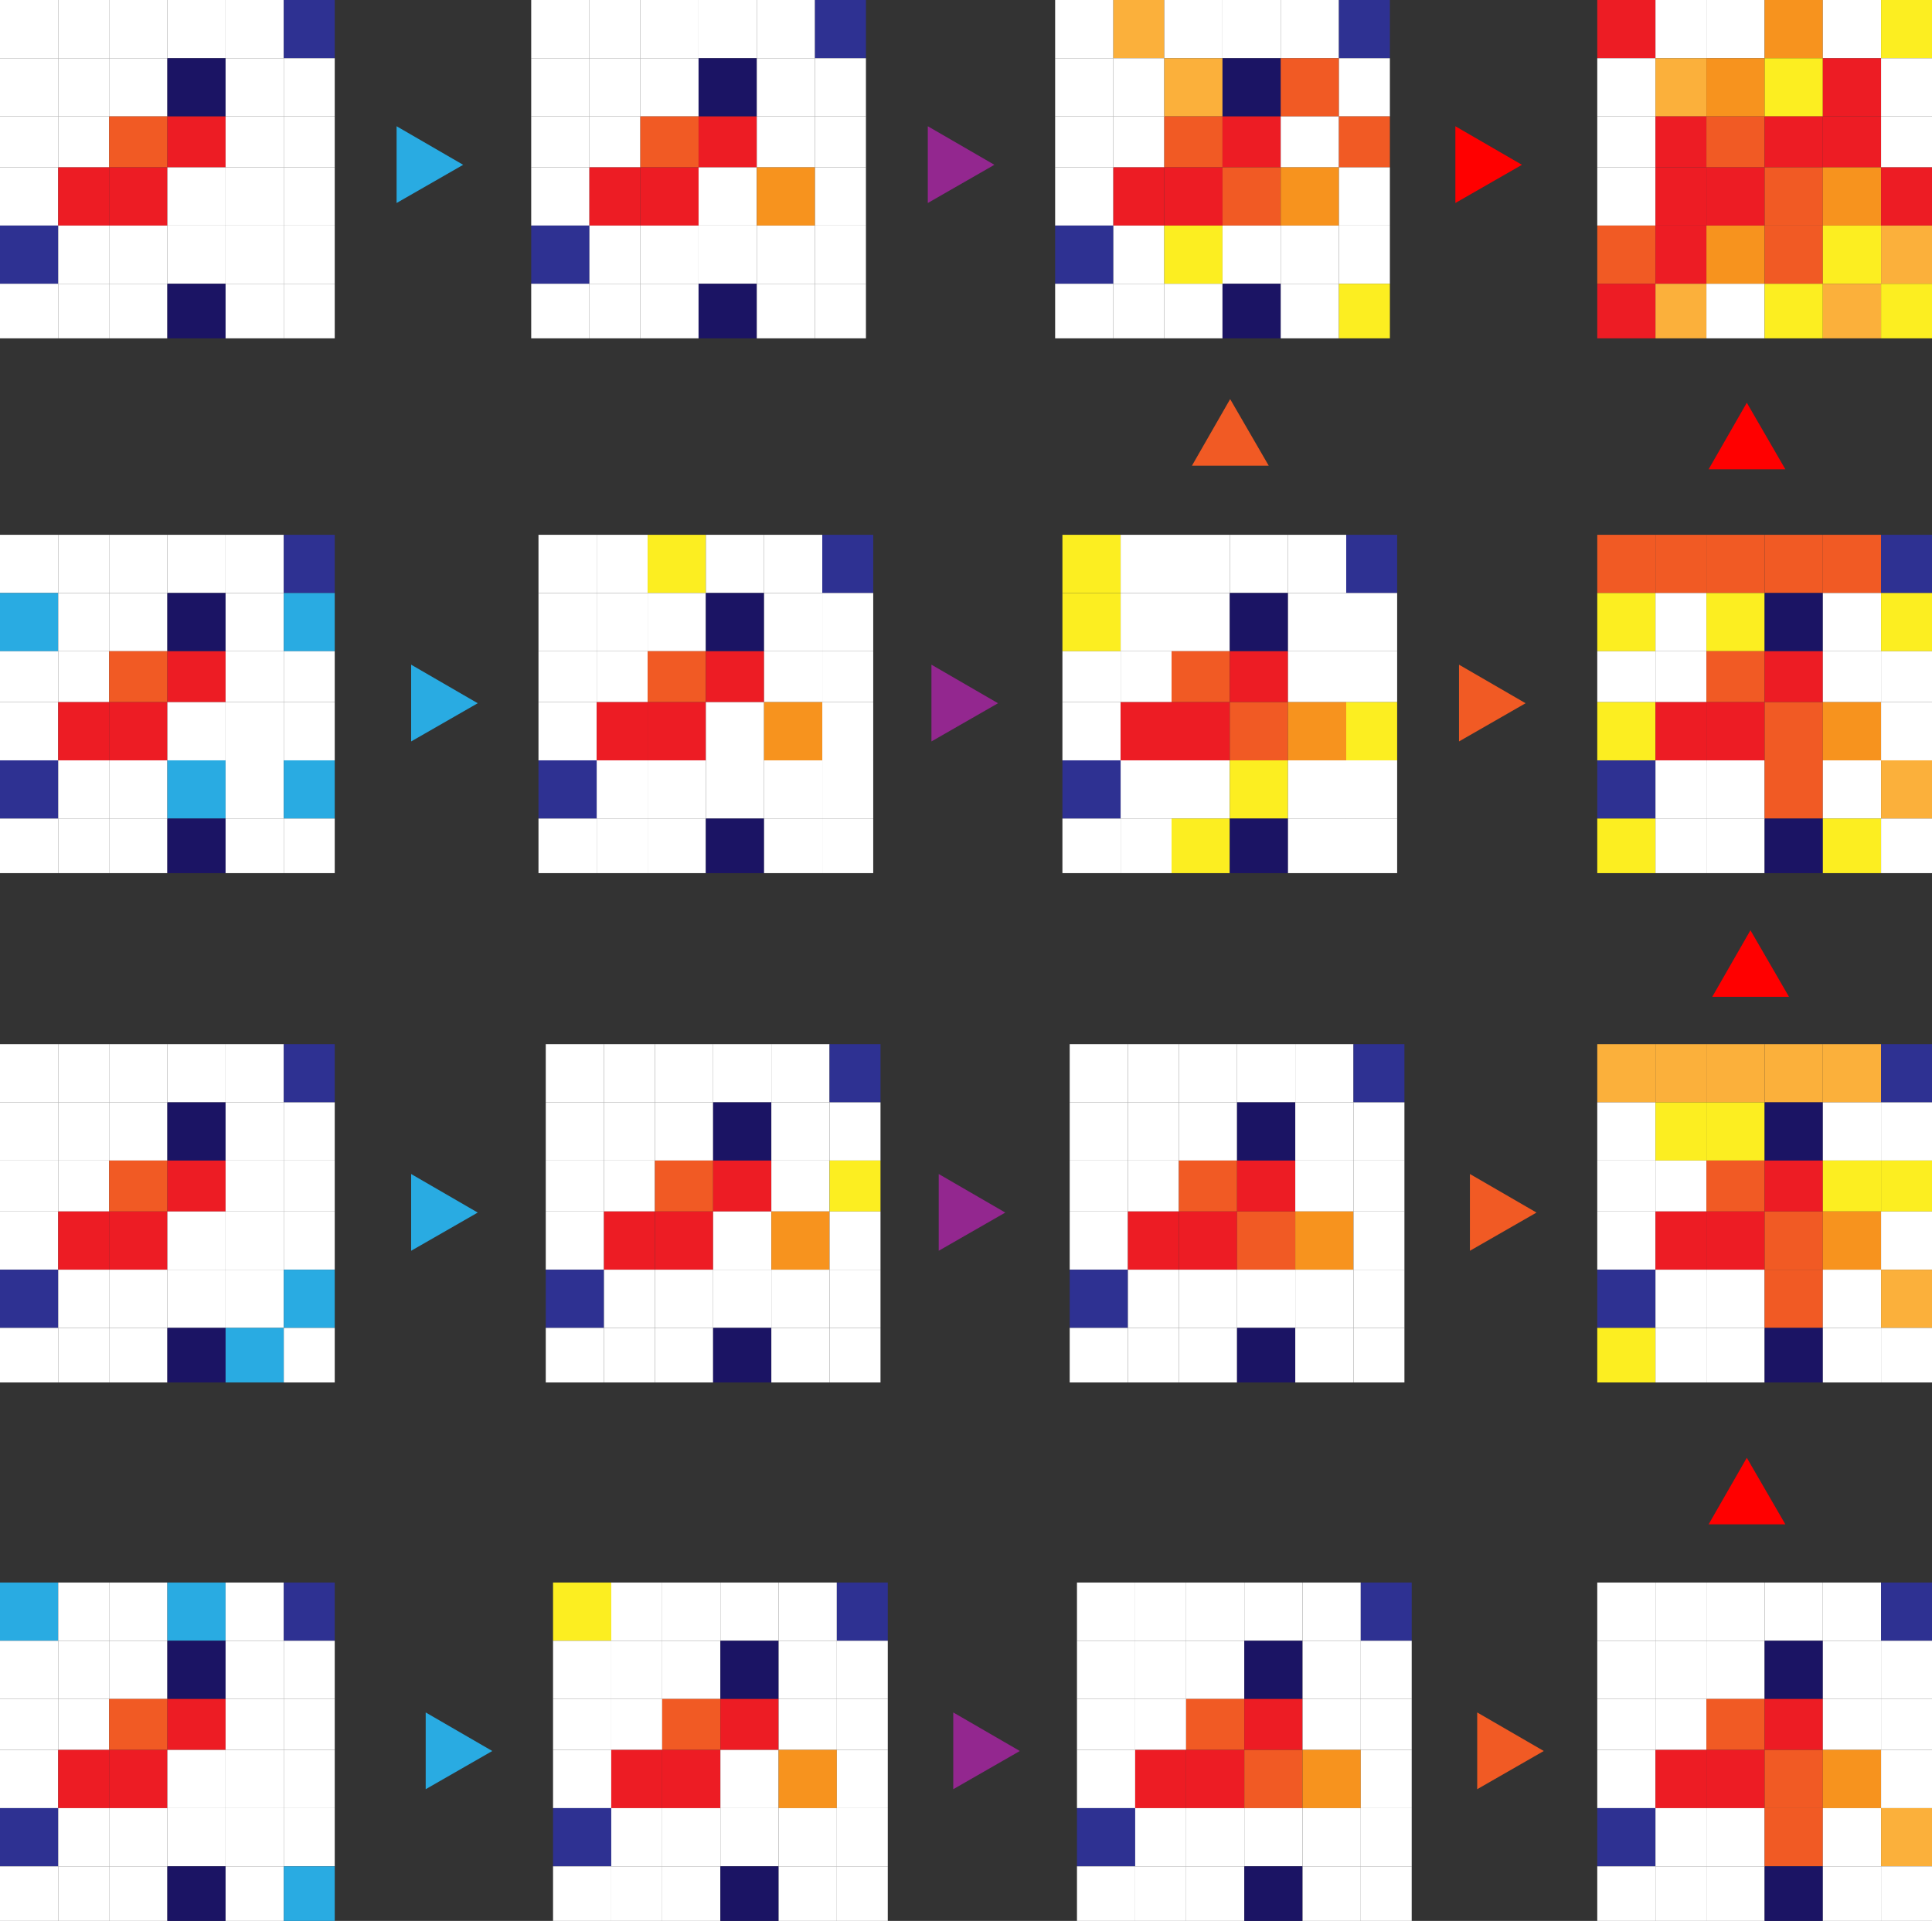<?xml version="1.0" encoding="utf-8"?>
<!-- Generator: Adobe Illustrator 24.2.1, SVG Export Plug-In . SVG Version: 6.00 Build 0)  -->
<svg version="1.1" id="レイヤー_1" xmlns="http://www.w3.org/2000/svg" xmlns:xlink="http://www.w3.org/1999/xlink" x="0px"
	 y="0px" viewBox="0 0 531 528" style="enable-background:new 0 0 531 528;" xml:space="preserve">
<rect x="0" y="0" width="531" height="528" fill="#333333" stroke="none"/>
<style type="text/css">
	.st0{fill:#FFFFFF;}
	.st1{fill:#2E3192;}
	.st2{fill:#1B1464;}
	.st3{fill:#F15A24;}
	.st4{fill:#ED1C24;}
	.st5{fill:#F7931E;}
	.st6{fill:#FBB03B;}
	.st7{fill:#FCEE21;}
	.st8{fill:#29ABE2;}
	.st9{fill:#93278F;}
	.st10{fill:#FF0000;}
</style>
<rect class="st0" width="16" height="16"/>
<rect x="16" class="st0" width="14" height="16"/>
<rect x="30" class="st0" width="16" height="16"/>
<rect x="46" class="st0" width="16" height="16"/>
<rect x="62" class="st0" width="16" height="16"/>
<rect x="78" class="st1" width="14" height="16"/>
<rect y="16" class="st0" width="16" height="16"/>
<rect x="16" y="16" class="st0" width="14" height="16"/>
<rect x="30" y="16" class="st0" width="16" height="16"/>
<rect x="46" y="16" class="st2" width="16" height="16"/>
<rect x="62" y="16" class="st0" width="16" height="16"/>
<rect x="78" y="16" class="st0" width="14" height="16"/>
<rect y="32" class="st0" width="16" height="14"/>
<rect x="16" y="32" class="st0" width="14" height="14"/>
<rect x="30" y="32" class="st3" width="16" height="14"/>
<rect x="46" y="32" class="st4" width="16" height="14"/>
<rect x="62" y="32" class="st0" width="16" height="14"/>
<rect x="78" y="32" class="st0" width="14" height="14"/>
<rect y="46" class="st0" width="16" height="16"/>
<rect x="16" y="46" class="st4" width="14" height="16"/>
<rect x="30" y="46" class="st4" width="16" height="16"/>
<rect x="46" y="46" class="st0" width="16" height="16"/>
<rect x="62" y="46" class="st0" width="16" height="16"/>
<rect x="78" y="46" class="st0" width="14" height="16"/>
<rect y="62" class="st1" width="16" height="16"/>
<rect x="16" y="62" class="st0" width="14" height="16"/>
<rect x="30" y="62" class="st0" width="16" height="16"/>
<rect x="46" y="62" class="st0" width="16" height="16"/>
<rect x="62" y="62" class="st0" width="16" height="16"/>
<rect x="78" y="62" class="st0" width="14" height="16"/>
<rect y="78" class="st0" width="16" height="15"/>
<rect x="16" y="78" class="st0" width="14" height="15"/>
<rect x="30" y="78" class="st0" width="16" height="15"/>
<rect x="46" y="78" class="st2" width="16" height="15"/>
<rect x="62" y="78" class="st0" width="16" height="15"/>
<rect x="78" y="78" class="st0" width="14" height="15"/>
<rect x="146" class="st0" width="16" height="16"/>
<rect x="162" class="st0" width="14" height="16"/>
<rect x="176" class="st0" width="16" height="16"/>
<rect x="192" class="st0" width="16" height="16"/>
<rect x="208" class="st0" width="16" height="16"/>
<rect x="224" class="st1" width="14" height="16"/>
<rect x="146" y="16" class="st0" width="16" height="16"/>
<rect x="162" y="16" class="st0" width="14" height="16"/>
<rect x="176" y="16" class="st0" width="16" height="16"/>
<rect x="192" y="16" class="st2" width="16" height="16"/>
<rect x="208" y="16" class="st0" width="16" height="16"/>
<rect x="224" y="16" class="st0" width="14" height="16"/>
<rect x="146" y="32" class="st0" width="16" height="14"/>
<rect x="162" y="32" class="st0" width="14" height="14"/>
<rect x="176" y="32" class="st3" width="16" height="14"/>
<rect x="192" y="32" class="st4" width="16" height="14"/>
<rect x="208" y="32" class="st0" width="16" height="14"/>
<rect x="224" y="32" class="st0" width="14" height="14"/>
<rect x="146" y="46" class="st0" width="16" height="16"/>
<rect x="162" y="46" class="st4" width="14" height="16"/>
<rect x="176" y="46" class="st4" width="16" height="16"/>
<rect x="192" y="46" class="st0" width="16" height="16"/>
<rect x="208" y="46" class="st5" width="16" height="16"/>
<rect x="224" y="46" class="st0" width="14" height="16"/>
<rect x="146" y="62" class="st1" width="16" height="16"/>
<rect x="162" y="62" class="st0" width="14" height="16"/>
<rect x="176" y="62" class="st0" width="16" height="16"/>
<rect x="192" y="62" class="st0" width="16" height="16"/>
<rect x="208" y="62" class="st0" width="16" height="16"/>
<rect x="224" y="62" class="st0" width="14" height="16"/>
<rect x="146" y="78" class="st0" width="16" height="15"/>
<rect x="162" y="78" class="st0" width="14" height="15"/>
<rect x="176" y="78" class="st0" width="16" height="15"/>
<rect x="192" y="78" class="st2" width="16" height="15"/>
<rect x="208" y="78" class="st0" width="16" height="15"/>
<rect x="224" y="78" class="st0" width="14" height="15"/>
<rect x="290" class="st0" width="16" height="16"/>
<rect x="306" class="st6" width="14" height="16"/>
<rect x="320" class="st0" width="16" height="16"/>
<rect x="336" class="st0" width="16" height="16"/>
<rect x="352" class="st0" width="16" height="16"/>
<rect x="368" class="st1" width="14" height="16"/>
<rect x="290" y="16" class="st0" width="16" height="16"/>
<rect x="306" y="16" class="st0" width="14" height="16"/>
<rect x="320" y="16" class="st6" width="16" height="16"/>
<rect x="336" y="16" class="st2" width="16" height="16"/>
<rect x="352" y="16" class="st3" width="16" height="16"/>
<rect x="368" y="16" class="st0" width="14" height="16"/>
<rect x="290" y="32" class="st0" width="16" height="14"/>
<rect x="306" y="32" class="st0" width="14" height="14"/>
<rect x="320" y="32" class="st3" width="16" height="14"/>
<rect x="336" y="32" class="st4" width="16" height="14"/>
<rect x="352" y="32" class="st0" width="16" height="14"/>
<rect x="368" y="32" class="st3" width="14" height="14"/>
<rect x="290" y="46" class="st0" width="16" height="16"/>
<rect x="306" y="46" class="st4" width="14" height="16"/>
<rect x="320" y="46" class="st4" width="16" height="16"/>
<rect x="336" y="46" class="st3" width="16" height="16"/>
<rect x="352" y="46" class="st5" width="16" height="16"/>
<rect x="368" y="46" class="st0" width="14" height="16"/>
<rect x="290" y="62" class="st1" width="16" height="16"/>
<rect x="306" y="62" class="st0" width="14" height="16"/>
<rect x="320" y="62" class="st7" width="16" height="16"/>
<rect x="336" y="62" class="st0" width="16" height="16"/>
<rect x="352" y="62" class="st0" width="16" height="16"/>
<rect x="368" y="62" class="st0" width="14" height="16"/>
<rect x="290" y="78" class="st0" width="16" height="15"/>
<rect x="306" y="78" class="st0" width="14" height="15"/>
<rect x="320" y="78" class="st0" width="16" height="15"/>
<rect x="336" y="78" class="st2" width="16" height="15"/>
<rect x="352" y="78" class="st0" width="16" height="15"/>
<rect x="368" y="78" class="st7" width="14" height="15"/>
<rect x="439" class="st4" width="16" height="16"/>
<rect x="455" class="st0" width="14" height="16"/>
<rect x="469" class="st0" width="16" height="16"/>
<rect x="485" class="st5" width="16" height="16"/>
<rect x="501" class="st0" width="16" height="16"/>
<rect x="517" class="st7" width="14" height="16"/>
<rect x="439" y="16" class="st0" width="16" height="16"/>
<rect x="455" y="16" class="st6" width="14" height="16"/>
<rect x="469" y="16" class="st5" width="16" height="16"/>
<rect x="485" y="16" class="st7" width="16" height="16"/>
<rect x="501" y="16" class="st4" width="16" height="16"/>
<rect x="517" y="16" class="st0" width="14" height="16"/>
<rect x="439" y="32" class="st0" width="16" height="14"/>
<rect x="455" y="32" class="st4" width="14" height="14"/>
<rect x="469" y="32" class="st3" width="16" height="14"/>
<rect x="485" y="32" class="st4" width="16" height="14"/>
<rect x="501" y="32" class="st4" width="16" height="14"/>
<rect x="517" y="32" class="st0" width="14" height="14"/>
<rect x="439" y="46" class="st0" width="16" height="16"/>
<rect x="455" y="46" class="st4" width="14" height="16"/>
<rect x="469" y="46" class="st4" width="16" height="16"/>
<rect x="485" y="46" class="st3" width="16" height="16"/>
<rect x="501" y="46" class="st5" width="16" height="16"/>
<rect x="517" y="46" class="st4" width="14" height="16"/>
<rect x="439" y="62" class="st3" width="16" height="16"/>
<rect x="455" y="62" class="st4" width="14" height="16"/>
<rect x="469" y="62" class="st5" width="16" height="16"/>
<rect x="485" y="62" class="st3" width="16" height="16"/>
<rect x="501" y="62" class="st7" width="16" height="16"/>
<rect x="517" y="62" class="st6" width="14" height="16"/>
<rect x="439" y="78" class="st4" width="16" height="15"/>
<rect x="455" y="78" class="st6" width="14" height="15"/>
<rect x="469" y="78" class="st0" width="16" height="15"/>
<rect x="485" y="78" class="st7" width="16" height="15"/>
<rect x="501" y="78" class="st6" width="16" height="15"/>
<rect x="517" y="78" class="st7" width="14" height="15"/>
<rect y="147" class="st0" width="16" height="16"/>
<rect x="16" y="147" class="st0" width="14" height="16"/>
<rect x="30" y="147" class="st0" width="16" height="16"/>
<rect x="46" y="147" class="st0" width="16" height="16"/>
<rect x="62" y="147" class="st0" width="16" height="16"/>
<rect x="78" y="147" class="st1" width="14" height="16"/>
<rect y="163" class="st8" width="16" height="16"/>
<rect x="16" y="163" class="st0" width="14" height="16"/>
<rect x="30" y="163" class="st0" width="16" height="16"/>
<rect x="46" y="163" class="st2" width="16" height="16"/>
<rect x="62" y="163" class="st0" width="16" height="16"/>
<rect x="78" y="163" class="st8" width="14" height="16"/>
<rect y="179" class="st0" width="16" height="14"/>
<rect x="16" y="179" class="st0" width="14" height="14"/>
<rect x="30" y="179" class="st3" width="16" height="14"/>
<rect x="46" y="179" class="st4" width="16" height="14"/>
<rect x="62" y="179" class="st0" width="16" height="14"/>
<rect x="78" y="179" class="st0" width="14" height="14"/>
<rect y="193" class="st0" width="16" height="16"/>
<rect x="16" y="193" class="st4" width="14" height="16"/>
<rect x="30" y="193" class="st4" width="16" height="16"/>
<rect x="46" y="193" class="st0" width="16" height="16"/>
<rect x="62" y="193" class="st0" width="16" height="16"/>
<rect x="78" y="193" class="st0" width="14" height="16"/>
<rect y="209" class="st1" width="16" height="16"/>
<rect x="16" y="209" class="st0" width="14" height="16"/>
<rect x="30" y="209" class="st0" width="16" height="16"/>
<rect x="46" y="209" class="st8" width="16" height="16"/>
<rect x="62" y="209" class="st0" width="16" height="16"/>
<rect x="78" y="209" class="st8" width="14" height="16"/>
<rect y="225" class="st0" width="16" height="15"/>
<rect x="16" y="225" class="st0" width="14" height="15"/>
<rect x="30" y="225" class="st0" width="16" height="15"/>
<rect x="46" y="225" class="st2" width="16" height="15"/>
<rect x="62" y="225" class="st0" width="16" height="15"/>
<rect x="78" y="225" class="st0" width="14" height="15"/>
<rect x="148" y="147" class="st0" width="16" height="16"/>
<rect x="164" y="147" class="st0" width="14" height="16"/>
<rect x="178" y="147" class="st7" width="16" height="16"/>
<rect x="194" y="147" class="st0" width="16" height="16"/>
<rect x="210" y="147" class="st0" width="16" height="16"/>
<rect x="226" y="147" class="st1" width="14" height="16"/>
<rect x="148" y="163" class="st0" width="16" height="16"/>
<rect x="164" y="163" class="st0" width="14" height="16"/>
<rect x="178" y="163" class="st0" width="16" height="16"/>
<rect x="194" y="163" class="st2" width="16" height="16"/>
<rect x="210" y="163" class="st0" width="16" height="16"/>
<rect x="226" y="163" class="st0" width="14" height="16"/>
<rect x="148" y="179" class="st0" width="16" height="14"/>
<rect x="164" y="179" class="st0" width="14" height="14"/>
<rect x="178" y="179" class="st3" width="16" height="14"/>
<rect x="194" y="179" class="st4" width="16" height="14"/>
<rect x="210" y="179" class="st0" width="16" height="14"/>
<rect x="226" y="179" class="st0" width="14" height="14"/>
<rect x="148" y="193" class="st0" width="16" height="16"/>
<rect x="164" y="193" class="st4" width="14" height="16"/>
<rect x="178" y="193" class="st4" width="16" height="16"/>
<rect x="194" y="193" class="st0" width="16" height="16"/>
<rect x="210" y="193" class="st5" width="16" height="16"/>
<rect x="226" y="193" class="st0" width="14" height="16"/>
<rect x="148" y="209" class="st1" width="16" height="16"/>
<rect x="164" y="209" class="st0" width="14" height="16"/>
<rect x="178" y="209" class="st0" width="16" height="16"/>
<rect x="194" y="209" class="st0" width="16" height="16"/>
<rect x="210" y="209" class="st0" width="16" height="16"/>
<rect x="226" y="209" class="st0" width="14" height="16"/>
<rect x="148" y="225" class="st0" width="16" height="15"/>
<rect x="164" y="225" class="st0" width="14" height="15"/>
<rect x="178" y="225" class="st0" width="16" height="15"/>
<rect x="194" y="225" class="st2" width="16" height="15"/>
<rect x="210" y="225" class="st0" width="16" height="15"/>
<rect x="226" y="225" class="st0" width="14" height="15"/>
<rect x="292" y="147" class="st7" width="16" height="16"/>
<rect x="308" y="147" class="st0" width="14" height="16"/>
<rect x="322" y="147" class="st0" width="16" height="16"/>
<rect x="338" y="147" class="st0" width="16" height="16"/>
<rect x="354" y="147" class="st0" width="16" height="16"/>
<rect x="370" y="147" class="st1" width="14" height="16"/>
<rect x="292" y="163" class="st7" width="16" height="16"/>
<rect x="308" y="163" class="st0" width="14" height="16"/>
<rect x="322" y="163" class="st0" width="16" height="16"/>
<rect x="338" y="163" class="st2" width="16" height="16"/>
<rect x="354" y="163" class="st0" width="16" height="16"/>
<rect x="370" y="163" class="st0" width="14" height="16"/>
<rect x="292" y="179" class="st0" width="16" height="14"/>
<rect x="308" y="179" class="st0" width="14" height="14"/>
<rect x="322" y="179" class="st3" width="16" height="14"/>
<rect x="338" y="179" class="st4" width="16" height="14"/>
<rect x="354" y="179" class="st0" width="16" height="14"/>
<rect x="370" y="179" class="st0" width="14" height="14"/>
<rect x="292" y="193" class="st0" width="16" height="16"/>
<rect x="308" y="193" class="st4" width="14" height="16"/>
<rect x="322" y="193" class="st4" width="16" height="16"/>
<rect x="338" y="193" class="st3" width="16" height="16"/>
<rect x="354" y="193" class="st5" width="16" height="16"/>
<rect x="370" y="193" class="st7" width="14" height="16"/>
<rect x="292" y="209" class="st1" width="16" height="16"/>
<rect x="308" y="209" class="st0" width="14" height="16"/>
<rect x="322" y="209" class="st0" width="16" height="16"/>
<rect x="338" y="209" class="st7" width="16" height="16"/>
<rect x="354" y="209" class="st0" width="16" height="16"/>
<rect x="370" y="209" class="st0" width="14" height="16"/>
<rect x="292" y="225" class="st0" width="16" height="15"/>
<rect x="308" y="225" class="st0" width="14" height="15"/>
<rect x="322" y="225" class="st7" width="16" height="15"/>
<rect x="338" y="225" class="st2" width="16" height="15"/>
<rect x="354" y="225" class="st0" width="16" height="15"/>
<rect x="370" y="225" class="st0" width="14" height="15"/>
<rect x="439" y="147" class="st3" width="16" height="16"/>
<rect x="455" y="147" class="st3" width="14" height="16"/>
<rect x="469" y="147" class="st3" width="16" height="16"/>
<rect x="485" y="147" class="st3" width="16" height="16"/>
<rect x="501" y="147" class="st3" width="16" height="16"/>
<rect x="517" y="147" class="st1" width="14" height="16"/>
<rect x="439" y="163" class="st7" width="16" height="16"/>
<rect x="455" y="163" class="st0" width="14" height="16"/>
<rect x="469" y="163" class="st7" width="16" height="16"/>
<rect x="485" y="163" class="st2" width="16" height="16"/>
<rect x="501" y="163" class="st0" width="16" height="16"/>
<rect x="517" y="163" class="st7" width="14" height="16"/>
<rect x="439" y="179" class="st0" width="16" height="14"/>
<rect x="455" y="179" class="st0" width="14" height="14"/>
<rect x="469" y="179" class="st3" width="16" height="14"/>
<rect x="485" y="179" class="st4" width="16" height="14"/>
<rect x="501" y="179" class="st0" width="16" height="14"/>
<rect x="517" y="179" class="st0" width="14" height="14"/>
<rect x="439" y="193" class="st7" width="16" height="16"/>
<rect x="455" y="193" class="st4" width="14" height="16"/>
<rect x="469" y="193" class="st4" width="16" height="16"/>
<rect x="485" y="193" class="st3" width="16" height="16"/>
<rect x="501" y="193" class="st5" width="16" height="16"/>
<rect x="517" y="193" class="st0" width="14" height="16"/>
<rect x="439" y="209" class="st1" width="16" height="16"/>
<rect x="455" y="209" class="st0" width="14" height="16"/>
<rect x="469" y="209" class="st0" width="16" height="16"/>
<rect x="485" y="209" class="st3" width="16" height="16"/>
<rect x="501" y="209" class="st0" width="16" height="16"/>
<rect x="517" y="209" class="st6" width="14" height="16"/>
<rect x="439" y="225" class="st7" width="16" height="15"/>
<rect x="455" y="225" class="st0" width="14" height="15"/>
<rect x="469" y="225" class="st0" width="16" height="15"/>
<rect x="485" y="225" class="st2" width="16" height="15"/>
<rect x="501" y="225" class="st7" width="16" height="15"/>
<rect x="517" y="225" class="st0" width="14" height="15"/>
<rect y="287" class="st0" width="16" height="16"/>
<rect x="16" y="287" class="st0" width="14" height="16"/>
<rect x="30" y="287" class="st0" width="16" height="16"/>
<rect x="46" y="287" class="st0" width="16" height="16"/>
<rect x="62" y="287" class="st0" width="16" height="16"/>
<rect x="78" y="287" class="st1" width="14" height="16"/>
<rect y="303" class="st0" width="16" height="16"/>
<rect x="16" y="303" class="st0" width="14" height="16"/>
<rect x="30" y="303" class="st0" width="16" height="16"/>
<rect x="46" y="303" class="st2" width="16" height="16"/>
<rect x="62" y="303" class="st0" width="16" height="16"/>
<rect x="78" y="303" class="st0" width="14" height="16"/>
<rect y="319" class="st0" width="16" height="14"/>
<rect x="16" y="319" class="st0" width="14" height="14"/>
<rect x="30" y="319" class="st3" width="16" height="14"/>
<rect x="46" y="319" class="st4" width="16" height="14"/>
<rect x="62" y="319" class="st0" width="16" height="14"/>
<rect x="78" y="319" class="st0" width="14" height="14"/>
<rect y="333" class="st0" width="16" height="16"/>
<rect x="16" y="333" class="st4" width="14" height="16"/>
<rect x="30" y="333" class="st4" width="16" height="16"/>
<rect x="46" y="333" class="st0" width="16" height="16"/>
<rect x="62" y="333" class="st0" width="16" height="16"/>
<rect x="78" y="333" class="st0" width="14" height="16"/>
<rect y="349" class="st1" width="16" height="16"/>
<rect x="16" y="349" class="st0" width="14" height="16"/>
<rect x="30" y="349" class="st0" width="16" height="16"/>
<rect x="46" y="349" class="st0" width="16" height="16"/>
<rect x="62" y="349" class="st0" width="16" height="16"/>
<rect x="78" y="349" class="st8" width="14" height="16"/>
<rect y="365" class="st0" width="16" height="15"/>
<rect x="16" y="365" class="st0" width="14" height="15"/>
<rect x="30" y="365" class="st0" width="16" height="15"/>
<rect x="46" y="365" class="st2" width="16" height="15"/>
<rect x="62" y="365" class="st8" width="16" height="15"/>
<rect x="78" y="365" class="st0" width="14" height="15"/>
<rect x="150" y="287" class="st0" width="16" height="16"/>
<rect x="166" y="287" class="st0" width="14" height="16"/>
<rect x="180" y="287" class="st0" width="16" height="16"/>
<rect x="196" y="287" class="st0" width="16" height="16"/>
<rect x="212" y="287" class="st0" width="16" height="16"/>
<rect x="228" y="287" class="st1" width="14" height="16"/>
<rect x="150" y="303" class="st0" width="16" height="16"/>
<rect x="166" y="303" class="st0" width="14" height="16"/>
<rect x="180" y="303" class="st0" width="16" height="16"/>
<rect x="196" y="303" class="st2" width="16" height="16"/>
<rect x="212" y="303" class="st0" width="16" height="16"/>
<rect x="228" y="303" class="st0" width="14" height="16"/>
<rect x="150" y="319" class="st0" width="16" height="14"/>
<rect x="166" y="319" class="st0" width="14" height="14"/>
<rect x="180" y="319" class="st3" width="16" height="14"/>
<rect x="196" y="319" class="st4" width="16" height="14"/>
<rect x="212" y="319" class="st0" width="16" height="14"/>
<rect x="228" y="319" class="st7" width="14" height="14"/>
<rect x="150" y="333" class="st0" width="16" height="16"/>
<rect x="166" y="333" class="st4" width="14" height="16"/>
<rect x="180" y="333" class="st4" width="16" height="16"/>
<rect x="196" y="333" class="st0" width="16" height="16"/>
<rect x="212" y="333" class="st5" width="16" height="16"/>
<rect x="228" y="333" class="st0" width="14" height="16"/>
<rect x="150" y="349" class="st1" width="16" height="16"/>
<rect x="166" y="349" class="st0" width="14" height="16"/>
<rect x="180" y="349" class="st0" width="16" height="16"/>
<rect x="196" y="349" class="st0" width="16" height="16"/>
<rect x="212" y="349" class="st0" width="16" height="16"/>
<rect x="228" y="349" class="st0" width="14" height="16"/>
<rect x="150" y="365" class="st0" width="16" height="15"/>
<rect x="166" y="365" class="st0" width="14" height="15"/>
<rect x="180" y="365" class="st0" width="16" height="15"/>
<rect x="196" y="365" class="st2" width="16" height="15"/>
<rect x="212" y="365" class="st0" width="16" height="15"/>
<rect x="228" y="365" class="st0" width="14" height="15"/>
<rect x="294" y="287" class="st0" width="16" height="16"/>
<rect x="310" y="287" class="st0" width="14" height="16"/>
<rect x="324" y="287" class="st0" width="16" height="16"/>
<rect x="340" y="287" class="st0" width="16" height="16"/>
<rect x="356" y="287" class="st0" width="16" height="16"/>
<rect x="372" y="287" class="st1" width="14" height="16"/>
<rect x="294" y="303" class="st0" width="16" height="16"/>
<rect x="310" y="303" class="st0" width="14" height="16"/>
<rect x="324" y="303" class="st0" width="16" height="16"/>
<rect x="340" y="303" class="st2" width="16" height="16"/>
<rect x="356" y="303" class="st0" width="16" height="16"/>
<rect x="372" y="303" class="st0" width="14" height="16"/>
<rect x="294" y="319" class="st0" width="16" height="14"/>
<rect x="310" y="319" class="st0" width="14" height="14"/>
<rect x="324" y="319" class="st3" width="16" height="14"/>
<rect x="340" y="319" class="st4" width="16" height="14"/>
<rect x="356" y="319" class="st0" width="16" height="14"/>
<rect x="372" y="319" class="st0" width="14" height="14"/>
<rect x="294" y="333" class="st0" width="16" height="16"/>
<rect x="310" y="333" class="st4" width="14" height="16"/>
<rect x="324" y="333" class="st4" width="16" height="16"/>
<rect x="340" y="333" class="st3" width="16" height="16"/>
<rect x="356" y="333" class="st5" width="16" height="16"/>
<rect x="372" y="333" class="st0" width="14" height="16"/>
<rect x="294" y="349" class="st1" width="16" height="16"/>
<rect x="310" y="349" class="st0" width="14" height="16"/>
<rect x="324" y="349" class="st0" width="16" height="16"/>
<rect x="340" y="349" class="st0" width="16" height="16"/>
<rect x="356" y="349" class="st0" width="16" height="16"/>
<rect x="372" y="349" class="st0" width="14" height="16"/>
<rect x="294" y="365" class="st0" width="16" height="15"/>
<rect x="310" y="365" class="st0" width="14" height="15"/>
<rect x="324" y="365" class="st0" width="16" height="15"/>
<rect x="340" y="365" class="st2" width="16" height="15"/>
<rect x="356" y="365" class="st0" width="16" height="15"/>
<rect x="372" y="365" class="st0" width="14" height="15"/>
<rect x="439" y="287" class="st6" width="16" height="16"/>
<rect x="455" y="287" class="st6" width="14" height="16"/>
<rect x="469" y="287" class="st6" width="16" height="16"/>
<rect x="485" y="287" class="st6" width="16" height="16"/>
<rect x="501" y="287" class="st6" width="16" height="16"/>
<rect x="517" y="287" class="st1" width="14" height="16"/>
<rect x="439" y="303" class="st0" width="16" height="16"/>
<rect x="455" y="303" class="st7" width="14" height="16"/>
<rect x="469" y="303" class="st7" width="16" height="16"/>
<rect x="485" y="303" class="st2" width="16" height="16"/>
<rect x="501" y="303" class="st0" width="16" height="16"/>
<rect x="517" y="303" class="st0" width="14" height="16"/>
<rect x="439" y="319" class="st0" width="16" height="14"/>
<rect x="455" y="319" class="st0" width="14" height="14"/>
<rect x="469" y="319" class="st3" width="16" height="14"/>
<rect x="485" y="319" class="st4" width="16" height="14"/>
<rect x="501" y="319" class="st7" width="16" height="14"/>
<rect x="517" y="319" class="st7" width="14" height="14"/>
<rect x="439" y="333" class="st0" width="16" height="16"/>
<rect x="455" y="333" class="st4" width="14" height="16"/>
<rect x="469" y="333" class="st4" width="16" height="16"/>
<rect x="485" y="333" class="st3" width="16" height="16"/>
<rect x="501" y="333" class="st5" width="16" height="16"/>
<rect x="517" y="333" class="st0" width="14" height="16"/>
<rect x="439" y="349" class="st1" width="16" height="16"/>
<rect x="455" y="349" class="st0" width="14" height="16"/>
<rect x="469" y="349" class="st0" width="16" height="16"/>
<rect x="485" y="349" class="st3" width="16" height="16"/>
<rect x="501" y="349" class="st0" width="16" height="16"/>
<rect x="517" y="349" class="st6" width="14" height="16"/>
<rect x="439" y="365" class="st7" width="16" height="15"/>
<rect x="455" y="365" class="st0" width="14" height="15"/>
<rect x="469" y="365" class="st0" width="16" height="15"/>
<rect x="485" y="365" class="st2" width="16" height="15"/>
<rect x="501" y="365" class="st0" width="16" height="15"/>
<rect x="517" y="365" class="st0" width="14" height="15"/>
<rect y="435" class="st8" width="16" height="16"/>
<rect x="16" y="435" class="st0" width="14" height="16"/>
<rect x="30" y="435" class="st0" width="16" height="16"/>
<rect x="46" y="435" class="st8" width="16" height="16"/>
<rect x="62" y="435" class="st0" width="16" height="16"/>
<rect x="78" y="435" class="st1" width="14" height="16"/>
<rect y="451" class="st0" width="16" height="16"/>
<rect x="16" y="451" class="st0" width="14" height="16"/>
<rect x="30" y="451" class="st0" width="16" height="16"/>
<rect x="46" y="451" class="st2" width="16" height="16"/>
<rect x="62" y="451" class="st0" width="16" height="16"/>
<rect x="78" y="451" class="st0" width="14" height="16"/>
<rect y="467" class="st0" width="16" height="14"/>
<rect x="16" y="467" class="st0" width="14" height="14"/>
<rect x="30" y="467" class="st3" width="16" height="14"/>
<rect x="46" y="467" class="st4" width="16" height="14"/>
<rect x="62" y="467" class="st0" width="16" height="14"/>
<rect x="78" y="467" class="st0" width="14" height="14"/>
<rect y="481" class="st0" width="16" height="16"/>
<rect x="16" y="481" class="st4" width="14" height="16"/>
<rect x="30" y="481" class="st4" width="16" height="16"/>
<rect x="46" y="481" class="st0" width="16" height="16"/>
<rect x="62" y="481" class="st0" width="16" height="16"/>
<rect x="78" y="481" class="st0" width="14" height="16"/>
<rect y="497" class="st1" width="16" height="16"/>
<rect x="16" y="497" class="st0" width="14" height="16"/>
<rect x="30" y="497" class="st0" width="16" height="16"/>
<rect x="46" y="497" class="st0" width="16" height="16"/>
<rect x="62" y="497" class="st0" width="16" height="16"/>
<rect x="78" y="497" class="st0" width="14" height="16"/>
<rect y="513" class="st0" width="16" height="15"/>
<rect x="16" y="513" class="st0" width="14" height="15"/>
<rect x="30" y="513" class="st0" width="16" height="15"/>
<rect x="46" y="513" class="st2" width="16" height="15"/>
<rect x="62" y="513" class="st0" width="16" height="15"/>
<rect x="78" y="513" class="st8" width="14" height="15"/>
<rect x="152" y="435" class="st7" width="16" height="16"/>
<rect x="168" y="435" class="st0" width="14" height="16"/>
<rect x="182" y="435" class="st0" width="16" height="16"/>
<rect x="198" y="435" class="st0" width="16" height="16"/>
<rect x="214" y="435" class="st0" width="16" height="16"/>
<rect x="230" y="435" class="st1" width="14" height="16"/>
<rect x="152" y="451" class="st0" width="16" height="16"/>
<rect x="168" y="451" class="st0" width="14" height="16"/>
<rect x="182" y="451" class="st0" width="16" height="16"/>
<rect x="198" y="451" class="st2" width="16" height="16"/>
<rect x="214" y="451" class="st0" width="16" height="16"/>
<rect x="230" y="451" class="st0" width="14" height="16"/>
<rect x="152" y="467" class="st0" width="16" height="14"/>
<rect x="168" y="467" class="st0" width="14" height="14"/>
<rect x="182" y="467" class="st3" width="16" height="14"/>
<rect x="198" y="467" class="st4" width="16" height="14"/>
<rect x="214" y="467" class="st0" width="16" height="14"/>
<rect x="230" y="467" class="st0" width="14" height="14"/>
<rect x="152" y="481" class="st0" width="16" height="16"/>
<rect x="168" y="481" class="st4" width="14" height="16"/>
<rect x="182" y="481" class="st4" width="16" height="16"/>
<rect x="198" y="481" class="st0" width="16" height="16"/>
<rect x="214" y="481" class="st5" width="16" height="16"/>
<rect x="230" y="481" class="st0" width="14" height="16"/>
<rect x="152" y="497" class="st1" width="16" height="16"/>
<rect x="168" y="497" class="st0" width="14" height="16"/>
<rect x="182" y="497" class="st0" width="16" height="16"/>
<rect x="198" y="497" class="st0" width="16" height="16"/>
<rect x="214" y="497" class="st0" width="16" height="16"/>
<rect x="230" y="497" class="st0" width="14" height="16"/>
<rect x="152" y="513" class="st0" width="16" height="15"/>
<rect x="168" y="513" class="st0" width="14" height="15"/>
<rect x="182" y="513" class="st0" width="16" height="15"/>
<rect x="198" y="513" class="st2" width="16" height="15"/>
<rect x="214" y="513" class="st0" width="16" height="15"/>
<rect x="230" y="513" class="st0" width="14" height="15"/>
<rect x="296" y="435" class="st0" width="16" height="16"/>
<rect x="312" y="435" class="st0" width="14" height="16"/>
<rect x="326" y="435" class="st0" width="16" height="16"/>
<rect x="342" y="435" class="st0" width="16" height="16"/>
<rect x="358" y="435" class="st0" width="16" height="16"/>
<rect x="374" y="435" class="st1" width="14" height="16"/>
<rect x="296" y="451" class="st0" width="16" height="16"/>
<rect x="312" y="451" class="st0" width="14" height="16"/>
<rect x="326" y="451" class="st0" width="16" height="16"/>
<rect x="342" y="451" class="st2" width="16" height="16"/>
<rect x="358" y="451" class="st0" width="16" height="16"/>
<rect x="374" y="451" class="st0" width="14" height="16"/>
<rect x="296" y="467" class="st0" width="16" height="14"/>
<rect x="312" y="467" class="st0" width="14" height="14"/>
<rect x="326" y="467" class="st3" width="16" height="14"/>
<rect x="342" y="467" class="st4" width="16" height="14"/>
<rect x="358" y="467" class="st0" width="16" height="14"/>
<rect x="374" y="467" class="st0" width="14" height="14"/>
<rect x="296" y="481" class="st0" width="16" height="16"/>
<rect x="312" y="481" class="st4" width="14" height="16"/>
<rect x="326" y="481" class="st4" width="16" height="16"/>
<rect x="342" y="481" class="st3" width="16" height="16"/>
<rect x="358" y="481" class="st5" width="16" height="16"/>
<rect x="374" y="481" class="st0" width="14" height="16"/>
<rect x="296" y="497" class="st1" width="16" height="16"/>
<rect x="312" y="497" class="st0" width="14" height="16"/>
<rect x="326" y="497" class="st0" width="16" height="16"/>
<rect x="342" y="497" class="st0" width="16" height="16"/>
<rect x="358" y="497" class="st0" width="16" height="16"/>
<rect x="374" y="497" class="st0" width="14" height="16"/>
<rect x="296" y="513" class="st0" width="16" height="15"/>
<rect x="312" y="513" class="st0" width="14" height="15"/>
<rect x="326" y="513" class="st0" width="16" height="15"/>
<rect x="342" y="513" class="st2" width="16" height="15"/>
<rect x="358" y="513" class="st0" width="16" height="15"/>
<rect x="374" y="513" class="st0" width="14" height="15"/>
<rect x="439" y="435" class="st0" width="16" height="16"/>
<rect x="455" y="435" class="st0" width="14" height="16"/>
<rect x="469" y="435" class="st0" width="16" height="16"/>
<rect x="485" y="435" class="st0" width="16" height="16"/>
<rect x="501" y="435" class="st0" width="16" height="16"/>
<rect x="517" y="435" class="st1" width="14" height="16"/>
<rect x="439" y="451" class="st0" width="16" height="16"/>
<rect x="455" y="451" class="st0" width="14" height="16"/>
<rect x="469" y="451" class="st0" width="16" height="16"/>
<rect x="485" y="451" class="st2" width="16" height="16"/>
<rect x="501" y="451" class="st0" width="16" height="16"/>
<rect x="517" y="451" class="st0" width="14" height="16"/>
<rect x="439" y="467" class="st0" width="16" height="14"/>
<rect x="455" y="467" class="st0" width="14" height="14"/>
<rect x="469" y="467" class="st3" width="16" height="14"/>
<rect x="485" y="467" class="st4" width="16" height="14"/>
<rect x="501" y="467" class="st0" width="16" height="14"/>
<rect x="517" y="467" class="st0" width="14" height="14"/>
<rect x="439" y="481" class="st0" width="16" height="16"/>
<rect x="455" y="481" class="st4" width="14" height="16"/>
<rect x="469" y="481" class="st4" width="16" height="16"/>
<rect x="485" y="481" class="st3" width="16" height="16"/>
<rect x="501" y="481" class="st5" width="16" height="16"/>
<rect x="517" y="481" class="st0" width="14" height="16"/>
<rect x="439" y="497" class="st1" width="16" height="16"/>
<rect x="455" y="497" class="st0" width="14" height="16"/>
<rect x="469" y="497" class="st0" width="16" height="16"/>
<rect x="485" y="497" class="st3" width="16" height="16"/>
<rect x="501" y="497" class="st0" width="16" height="16"/>
<rect x="517" y="497" class="st6" width="14" height="16"/>
<rect x="439" y="513" class="st0" width="16" height="15"/>
<rect x="455" y="513" class="st0" width="14" height="15"/>
<rect x="469" y="513" class="st0" width="16" height="15"/>
<rect x="485" y="513" class="st2" width="16" height="15"/>
<rect x="501" y="513" class="st0" width="16" height="15"/>
<rect x="517" y="513" class="st0" width="14" height="15"/>
<polygon class="st8" points="109,55.8 127.3,45.3 109,34.7 "/>
<polygon class="st9" points="255,55.8 273.3,45.3 255,34.7 "/>
<polygon class="st10" points="400,55.8 418.3,45.3 400,34.7 "/>
<polygon class="st10" points="469.6,129 480.1,110.7 490.7,129 "/>
<polygon class="st3" points="401,203.8 419.3,193.3 401,182.7 "/>
<polygon class="st3" points="327.6,128 338.1,109.7 348.7,128 "/>
<polygon class="st9" points="256,203.8 274.3,193.3 256,182.7 "/>
<polygon class="st8" points="113,203.8 131.3,193.3 113,182.7 "/>
<polygon class="st8" points="113,343.8 131.3,333.3 113,322.7 "/>
<polygon class="st8" points="117,491.8 135.3,481.3 117,470.7 "/>
<polygon class="st9" points="258,343.8 276.3,333.3 258,322.7 "/>
<polygon class="st9" points="262,491.8 280.3,481.3 262,470.7 "/>
<polygon class="st3" points="404,343.8 422.3,333.3 404,322.7 "/>
<polygon class="st3" points="406,491.8 424.3,481.3 406,470.7 "/>
<polygon class="st10" points="470.6,274 481.1,255.7 491.7,274 "/>
<polygon class="st10" points="469.6,419 480.1,400.7 490.7,419 "/>
</svg>
